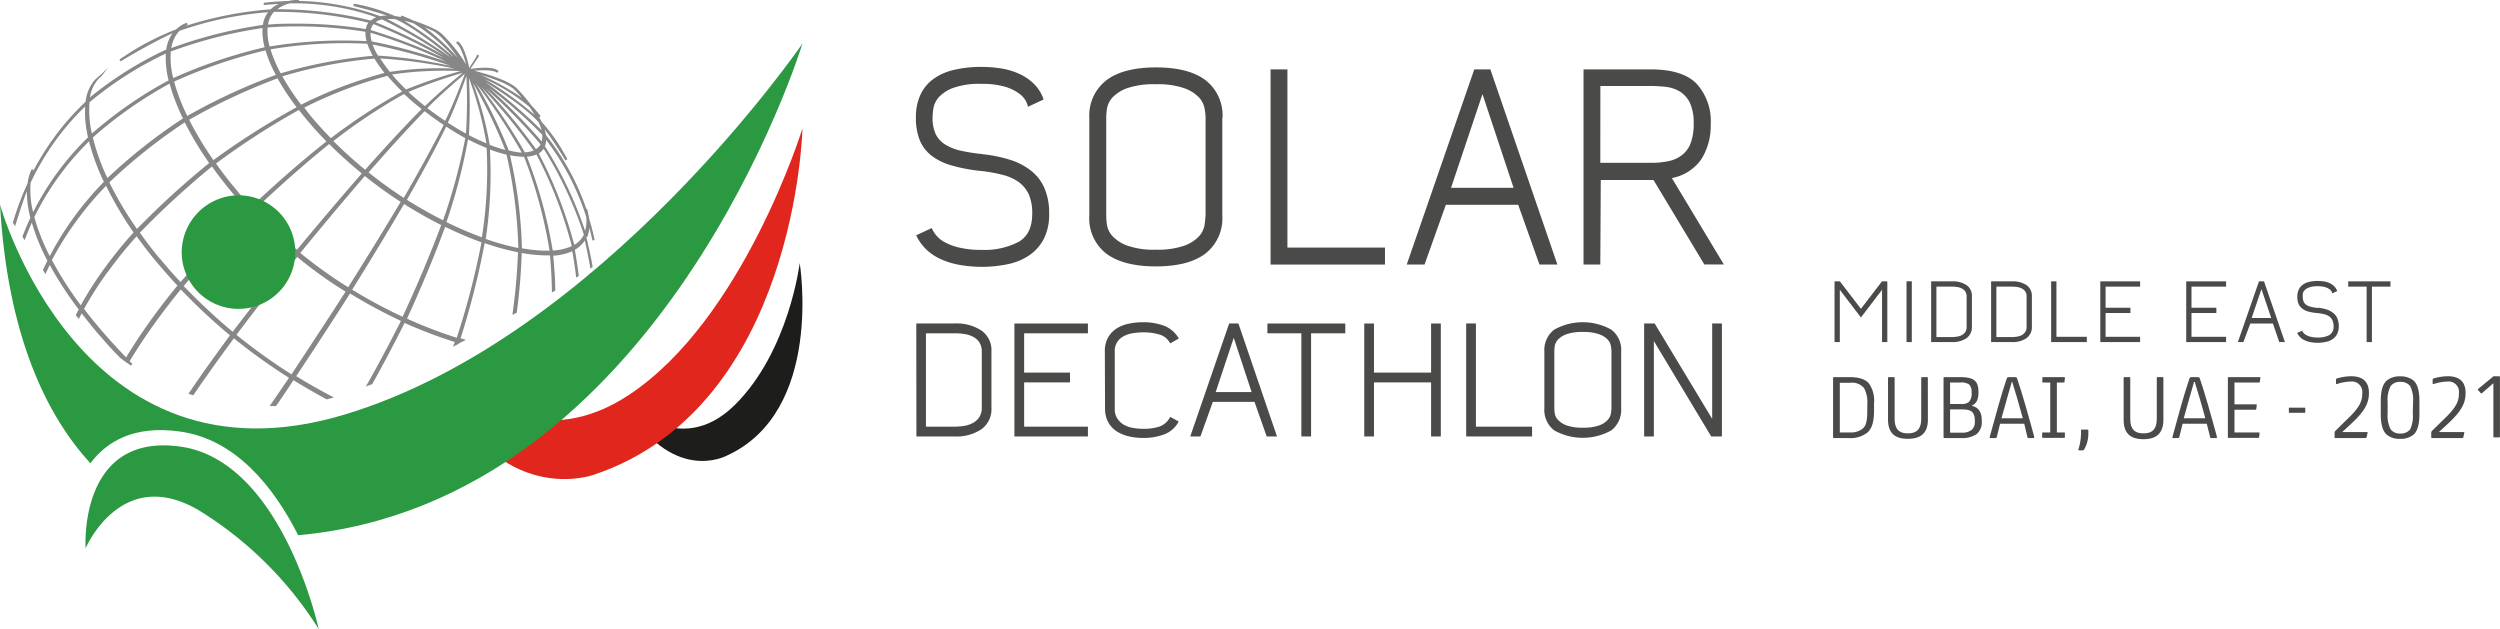 <svg xmlns="http://www.w3.org/2000/svg" viewBox="0 0 393.11 98.93"><defs><style>.cls-1{fill:#4a4a49;}.cls-2{fill:#878787;}.cls-3{fill:#1d1d1b;}.cls-4{fill:#e1261d;}.cls-5{fill:#2a9942;}</style></defs><title>solar-decathlon-middle-east-2020-logo</title><g id="Layer_2" data-name="Layer 2"><g id="Layer_1-2" data-name="Layer 1"><polygon class="cls-1" points="296.77 53.79 295.94 53.79 295.94 45.57 292.62 49.92 289.3 45.57 289.3 53.79 288.47 53.79 288.47 44.24 289.31 44.24 292.62 48.56 295.93 44.24 296.77 44.24 296.77 53.79"/><rect class="cls-1" x="299.79" y="44.23" width="0.83" height="9.56"/><path class="cls-1" d="M303.66,44.24h3.26a3.87,3.87,0,0,1,2.31.6,2,2,0,0,1,.84,1.78v4.73a2.12,2.12,0,0,1-.84,1.82,3.86,3.86,0,0,1-2.31.62h-3.26Zm3.26.83h-2.43V53h2.43a4.62,4.62,0,0,0,.82-.07,2.2,2.2,0,0,0,.75-.24,1.49,1.49,0,0,0,.54-.49,1.39,1.39,0,0,0,.21-.81V46.62a1.42,1.42,0,0,0-.17-.72,1.3,1.3,0,0,0-.48-.48,2.23,2.23,0,0,0-.74-.27,5.28,5.28,0,0,0-.93-.08"/><path class="cls-1" d="M313.09,44.24h3.27a3.91,3.91,0,0,1,2.31.6,2.06,2.06,0,0,1,.83,1.78v4.73a2.12,2.12,0,0,1-.84,1.82,3.83,3.83,0,0,1-2.3.62h-3.27Zm3.26.83h-2.43V53h2.43a4.73,4.73,0,0,0,.83-.07,2.22,2.22,0,0,0,.74-.24,1.49,1.49,0,0,0,.54-.49,1.39,1.39,0,0,0,.21-.81V46.62a1.33,1.33,0,0,0-.17-.72,1.23,1.23,0,0,0-.48-.48,2.26,2.26,0,0,0-.73-.27,5.4,5.4,0,0,0-.94-.08"/><polygon class="cls-1" points="328.14 53.79 322.53 53.79 322.53 44.24 323.36 44.24 323.36 52.96 328.14 52.96 328.14 53.79"/><polygon class="cls-1" points="336.52 45.07 331.09 45.07 331.09 48.39 335 48.39 335 49.22 331.09 49.22 331.09 52.96 336.52 52.96 336.52 53.79 330.26 53.79 330.26 44.24 336.52 44.24 336.52 45.07"/><polygon class="cls-1" points="350.04 45.07 344.6 45.07 344.6 48.39 348.51 48.39 348.51 49.22 344.6 49.22 344.6 52.96 350.04 52.96 350.04 53.79 343.77 53.79 343.77 44.24 350.04 44.24 350.04 45.07"/><path class="cls-1" d="M352.76,53.79h-.87l3.32-9.55H356l3.29,9.55h-.89l-1-2.92h-3.55Zm2.84-8.33L354.06,50h3.07Z"/><path class="cls-1" d="M364.51,48.39a6.63,6.63,0,0,1,1.37.28,3.1,3.1,0,0,1,1,.54,2.09,2.09,0,0,1,.65.85,3.12,3.12,0,0,1,.23,1.24,2.65,2.65,0,0,1-.26,1.22,2.09,2.09,0,0,1-.7.8,2.73,2.73,0,0,1-1.06.44,5.89,5.89,0,0,1-1.3.14,6.37,6.37,0,0,1-1-.08,3.91,3.91,0,0,1-.92-.26,2.48,2.48,0,0,1-.76-.47,2.42,2.42,0,0,1-.55-.74L362,52a2,2,0,0,0,.19.32,1.2,1.2,0,0,0,.41.34,2.7,2.7,0,0,0,.73.29,4.41,4.41,0,0,0,1.12.12,3.62,3.62,0,0,0,1.84-.39,1.48,1.48,0,0,0,.65-1.37,2.26,2.26,0,0,0-.17-.92,1.52,1.52,0,0,0-.48-.61,2.27,2.27,0,0,0-.8-.36,7,7,0,0,0-1.08-.19A8.11,8.11,0,0,1,363,49a2.78,2.78,0,0,1-1-.49,2,2,0,0,1-.58-.76,2.93,2.93,0,0,1-.18-1.09,2.66,2.66,0,0,1,.23-1.14,2,2,0,0,1,.65-.77,2.81,2.81,0,0,1,1-.43,5.49,5.49,0,0,1,1.33-.14,6.08,6.08,0,0,1,.95.07,3.27,3.27,0,0,1,.89.26,2.4,2.4,0,0,1,.73.49,1.92,1.92,0,0,1,.49.77l-.77.36a1.17,1.17,0,0,0-.1-.27,1.08,1.08,0,0,0-.33-.37,2.21,2.21,0,0,0-.69-.34,4.05,4.05,0,0,0-1.17-.14,3.63,3.63,0,0,0-1.38.2,1.78,1.78,0,0,0-.71.46,1,1,0,0,0-.26.54,2.93,2.93,0,0,0,0,.44,2,2,0,0,0,.14.8,1.23,1.23,0,0,0,.45.51,2.32,2.32,0,0,0,.76.3,8.31,8.31,0,0,0,1.07.17"/><polygon class="cls-1" points="375.89 45.07 372.97 45.07 372.97 53.79 372.14 53.79 372.14 45.07 369.24 45.07 369.24 44.24 375.89 44.24 375.89 45.07"/><path class="cls-1" d="M290.76,59.3c1.53,0,2.52.3,3.12,1a4.63,4.63,0,0,1,.8,3.12v1.13c0,1.59-.25,2.73-1,3.43a4.31,4.31,0,0,1-3.05.9h-2.22c-.13,0-.17-.07-.17-.2V59.42c0-.1.08-.12.17-.12ZM289.3,68h1.59a2.9,2.9,0,0,0,2.05-.64c.59-.55.68-1.48.68-3v-.74a4.72,4.72,0,0,0-.5-2.58,2.43,2.43,0,0,0-2.19-.85H289.3Z"/><path class="cls-1" d="M303.15,66C303.15,68.13,302,69,300,69s-3.12-.84-3.12-3.06V59.42a.12.12,0,0,1,.13-.12h.78a.12.12,0,0,1,.13.12v6.37c0,1.59.59,2.35,2.08,2.35s2.1-.76,2.1-2.35V59.42a.12.12,0,0,1,.13-.12H303c.08,0,.14,0,.14.12Z"/><path class="cls-1" d="M308.16,59.3c2.15,0,2.94.53,2.94,2.3v.15c0,1-.28,1.69-1,2v.08c1,.22,1.52,1,1.52,2.22v.14a2.42,2.42,0,0,1-.81,2.07,4.08,4.08,0,0,1-2.55.62h-2.44c-.17,0-.21,0-.21-.16V59.45a.15.15,0,0,1,.16-.15Zm-1.52,4.23h1.76a1.89,1.89,0,0,0,1.16-.29,1.84,1.84,0,0,0,.46-1.48v-.09a1.62,1.62,0,0,0-.35-1.18,2.06,2.06,0,0,0-1.43-.34h-1.6Zm0,4.5h1.77a2.42,2.42,0,0,0,1.61-.42,1.65,1.65,0,0,0,.51-1.35v-.09c0-1.53-.71-1.79-2.06-1.79h-1.83Z"/><path class="cls-1" d="M318.3,66.63h-3.8c-.18.67-.34,1.39-.51,2.06,0,.14-.06.19-.3.19H313c-.12,0-.16,0-.12-.2.81-3,1.91-7,2.67-9.16.06-.17.11-.22.34-.22h.95c.23,0,.28.05.34.22.76,2.2,1.87,6.12,2.69,9.16,0,.14,0,.2-.09.2h-.74c-.17,0-.22,0-.24-.16Zm-3.58-.86h3.35c-.58-2.18-1.2-4.25-1.66-5.72h-.07c-.43,1.44-1,3.55-1.62,5.72"/><path class="cls-1" d="M324.59,68a.09.09,0,0,1,.1.1v.65a.09.09,0,0,1-.1.1h-3.37a.09.09,0,0,1-.1-.1v-.65a.09.09,0,0,1,.1-.1h1.17V60.15h-1.14c-.08,0-.1,0-.1-.1V59.4c0-.06,0-.1.1-.1h3.37a.09.09,0,0,1,.08.1l-.08.66c0,.06,0,.09-.09.09h-1.1V68Z"/><path class="cls-1" d="M328.26,67.55c.09,0,.12,0,.12.12v.53a4.92,4.92,0,0,1-.67,2.49.33.33,0,0,1-.31.13H327c-.17,0-.21-.06-.18-.15a9.35,9.35,0,0,0,.41-2.42v-.58c0-.09,0-.12.12-.12Z"/><path class="cls-1" d="M340.18,66c0,2.18-1.16,3.06-3.13,3.06s-3.12-.84-3.12-3.06V59.42a.12.12,0,0,1,.13-.12h.77c.08,0,.14,0,.14.12v6.37c0,1.59.58,2.35,2.08,2.35s2.09-.76,2.09-2.35V59.42c0-.08.06-.12.14-.12h.77a.12.12,0,0,1,.13.12Z"/><path class="cls-1" d="M347,66.63h-3.8c-.18.67-.34,1.39-.51,2.06,0,.14-.07.19-.3.19h-.66c-.12,0-.16,0-.12-.2.81-3,1.91-7,2.67-9.16.06-.17.11-.22.34-.22h.94c.24,0,.29.05.35.22.76,2.2,1.87,6.12,2.69,9.16,0,.14,0,.2-.1.2h-.73c-.17,0-.22,0-.24-.16Zm-3.58-.86h3.35c-.58-2.18-1.21-4.25-1.66-5.72H345c-.43,1.44-1,3.55-1.62,5.72"/><path class="cls-1" d="M355.32,59.3c.1,0,.13,0,.11.11l-.08.59a.15.15,0,0,1-.17.15h-3.82v3.43h3.39c.08,0,.12,0,.11.12l-.07.58c0,.1-.05.15-.16.15h-3.27V68h3.79c.12,0,.16.06.15.15l-.06.56c0,.09-.06.14-.17.14h-4.66c-.07,0-.09,0-.09-.11V59.42a.12.12,0,0,1,.13-.12Z"/><rect class="cls-1" x="359.91" y="64.1" width="2.58" height="0.81" rx="0.06"/><path class="cls-1" d="M154.43,24.24a21.65,21.65,0,0,1,4.4.89,10.11,10.11,0,0,1,3.33,1.74,7,7,0,0,1,2.09,2.75,9.93,9.93,0,0,1,.72,4,8.41,8.41,0,0,1-.82,3.91,7,7,0,0,1-2.26,2.58,9.15,9.15,0,0,1-3.37,1.42,20,20,0,0,1-7.34.17,12.45,12.45,0,0,1-2.92-.81,8.34,8.34,0,0,1-2.45-1.52A7.61,7.61,0,0,1,144.06,37l2.45-1.14a4.78,4.78,0,0,0,.59,1A4.37,4.37,0,0,0,148.4,38a9.06,9.06,0,0,0,2.34.91,14.68,14.68,0,0,0,3.61.38A11.55,11.55,0,0,0,160.23,38q2.09-1.26,2.08-4.39a7.35,7.35,0,0,0-.52-3,5,5,0,0,0-1.56-1.95,7.5,7.5,0,0,0-2.55-1.16,23.43,23.43,0,0,0-3.46-.62,25.38,25.38,0,0,1-4.59-.87,9.23,9.23,0,0,1-3.19-1.56,6,6,0,0,1-1.83-2.44,9.39,9.39,0,0,1-.59-3.52,8.37,8.37,0,0,1,.74-3.65,6.33,6.33,0,0,1,2.08-2.47,9,9,0,0,1,3.25-1.4,18.44,18.44,0,0,1,4.26-.45,20.61,20.61,0,0,1,3,.23,11.17,11.17,0,0,1,2.85.83,8,8,0,0,1,2.36,1.59,6.18,6.18,0,0,1,1.54,2.47l-2.45,1.15a4,4,0,0,0-.31-.85,3.58,3.58,0,0,0-1.06-1.21,7.21,7.21,0,0,0-2.21-1.08,12.51,12.51,0,0,0-3.75-.46,12.24,12.24,0,0,0-4.43.63,5.84,5.84,0,0,0-2.28,1.48,3.58,3.58,0,0,0-.84,1.76,12.06,12.06,0,0,0-.13,1.42,6.07,6.07,0,0,0,.47,2.56,3.93,3.93,0,0,0,1.43,1.63,7.52,7.52,0,0,0,2.43,1,27.76,27.76,0,0,0,3.43.55"/><path class="cls-1" d="M192.2,18.53V33.89a7,7,0,0,1-2.68,6c-1.78,1.34-4.37,2-7.77,2s-6-.68-7.78-2a7,7,0,0,1-2.68-6V18.53A7,7,0,0,1,174,12.6q2.67-2,7.78-2t7.77,2a7,7,0,0,1,2.68,6m-2.66,15.52V18.41A9.73,9.73,0,0,0,189.4,17a3.47,3.47,0,0,0-.89-1.7,5.93,5.93,0,0,0-2.32-1.44,12.67,12.67,0,0,0-4.44-.61,12.87,12.87,0,0,0-4.49.61,5.83,5.83,0,0,0-2.32,1.46,3.5,3.5,0,0,0-.87,1.74,11.23,11.23,0,0,0-.12,1.4V34a11.08,11.08,0,0,0,.12,1.4,3.5,3.5,0,0,0,.87,1.74,6,6,0,0,0,2.32,1.48,12.32,12.32,0,0,0,4.49.64,12.64,12.64,0,0,0,4.44-.62,5.72,5.72,0,0,0,2.32-1.46,3.54,3.54,0,0,0,.89-1.74,10,10,0,0,0,.14-1.4"/><polygon class="cls-1" points="217.78 41.6 199.79 41.6 199.79 10.91 202.44 10.91 202.44 38.93 217.78 38.93 217.78 41.6"/><path class="cls-1" d="M224,41.6H221.2l10.62-30.69h2.53L244.89,41.6h-2.82l-3.34-9.4H227.35Zm9.11-26.8-4.94,14.73H238Z"/><path class="cls-1" d="M251.64,41.6H249V10.91h10.58c3.32,0,5.71.75,7.19,2.24A8.76,8.76,0,0,1,269,19.58,9.89,9.89,0,0,1,267.55,25,7.25,7.25,0,0,1,262.89,28l8.18,13.59H268l-8-13.29h-8.29Zm0-16h8a12.67,12.67,0,0,0,2.81-.28,5,5,0,0,0,2.11-1,4.18,4.18,0,0,0,1.31-1.88,8.6,8.6,0,0,0,.45-3,7.48,7.48,0,0,0-.59-3.26,4.29,4.29,0,0,0-1.57-1.78,5.52,5.52,0,0,0-2.2-.74,23,23,0,0,0-2.53-.14h-7.78Z"/><path class="cls-1" d="M144.08,50.86h6A7.18,7.18,0,0,1,154.36,52a3.79,3.79,0,0,1,1.54,3.29V64.1a3.93,3.93,0,0,1-1.55,3.38,7,7,0,0,1-4.25,1.15h-6Zm6,1.55h-4.48V67.09h4.48a9.83,9.83,0,0,0,1.52-.12,4.32,4.32,0,0,0,1.38-.46,2.7,2.7,0,0,0,1-.91,2.61,2.61,0,0,0,.4-1.5V55.27a2.64,2.64,0,0,0-.32-1.33,2.38,2.38,0,0,0-.89-.89,4.08,4.08,0,0,0-1.35-.5,10.18,10.18,0,0,0-1.73-.14"/><polygon class="cls-1" points="171.07 52.41 161.04 52.41 161.04 58.59 168.25 58.59 168.25 60.13 161.04 60.13 161.04 67.09 171.07 67.09 171.07 68.63 159.51 68.63 159.51 50.87 171.07 50.87 171.07 52.41"/><path class="cls-1" d="M173.73,55.25a4.36,4.36,0,0,1,.46-2.09,4,4,0,0,1,1.27-1.43,5.56,5.56,0,0,1,1.9-.8,10.61,10.61,0,0,1,2.39-.26,9.15,9.15,0,0,1,3.31.56,4.54,4.54,0,0,1,2.3,2L184,54a2.71,2.71,0,0,0-1.67-1.39,8.59,8.59,0,0,0-2.55-.35,9.84,9.84,0,0,0-1.79.16,4.39,4.39,0,0,0-1.43.52,2.56,2.56,0,0,0-1.27,2.37v9a2.57,2.57,0,0,0,.4,1.49,3,3,0,0,0,1.05,1,4.3,4.3,0,0,0,1.44.49,9.61,9.61,0,0,0,1.6.14,8.31,8.31,0,0,0,2.53-.35A3,3,0,0,0,184,65.55l1.34.73a4.2,4.2,0,0,1-2.22,2,9,9,0,0,1-3.34.58,9.6,9.6,0,0,1-2.41-.28,5.66,5.66,0,0,1-1.91-.85,4,4,0,0,1-1.25-1.44,4.5,4.5,0,0,1-.45-2.06Z"/><path class="cls-1" d="M188.76,68.63h-1.6l6.12-17.77h1.45l6.07,17.77h-1.62l-1.92-5.44h-6.55ZM194,53.12l-2.84,8.53h5.65Z"/><polygon class="cls-1" points="211.54 52.41 206.16 52.41 206.16 68.63 204.63 68.63 204.63 52.41 199.29 52.41 199.29 50.87 211.54 50.87 211.54 52.41"/><polygon class="cls-1" points="226.56 50.87 226.56 68.63 225.03 68.63 225.03 60.13 216.05 60.13 216.05 68.63 214.52 68.63 214.52 50.87 216.05 50.87 216.05 58.59 225.03 58.59 225.03 50.87 226.56 50.87"/><polygon class="cls-1" points="240.91 68.63 230.55 68.63 230.55 50.86 232.08 50.86 232.08 67.09 240.91 67.09 240.91 68.63"/><path class="cls-1" d="M254.92,55.28v8.89a4.1,4.1,0,0,1-1.54,3.5,9.23,9.23,0,0,1-9,0,4.1,4.1,0,0,1-1.54-3.5V55.28a4.06,4.06,0,0,1,1.54-3.44,9.23,9.23,0,0,1,9,0,4,4,0,0,1,1.54,3.46m-1.53,9V55.21a4.72,4.72,0,0,0-.09-.82,1.89,1.89,0,0,0-.51-1,3.38,3.38,0,0,0-1.33-.83,7.22,7.22,0,0,0-2.56-.36,7.33,7.33,0,0,0-2.59.36,3.46,3.46,0,0,0-1.33.84,2,2,0,0,0-.5,1,6,6,0,0,0-.07.81v9a5.74,5.74,0,0,0,.07.81,2,2,0,0,0,.5,1,3.48,3.48,0,0,0,1.33.86,7.29,7.29,0,0,0,2.59.37,7.22,7.22,0,0,0,2.56-.36,3.29,3.29,0,0,0,1.33-.85,2,2,0,0,0,.51-1,5.14,5.14,0,0,0,.09-.82"/><polygon class="cls-1" points="258.53 68.63 258.53 50.86 260.18 50.86 269.23 65.86 269.23 50.86 270.76 50.86 270.76 68.63 269.08 68.63 260.06 53.63 260.06 68.63 258.53 68.63"/><path class="cls-2" d="M92.34,37.27a4.8,4.8,0,0,0,.33-1.45c.18.66.34,1.33.49,2l.34-.07-.06-.29c-.23-1.07-.51-2.15-.83-3.19,0-.26-.09-.53-.15-.82l0-.11-.15-.49-.11,0a39.28,39.28,0,0,0-6.34-11.59,5.43,5.43,0,0,0-.23-.95c1.49,1.94,3.26,4.87,3.28,4.91l.31-.17s-.1-.21-.15-.29a28.29,28.29,0,0,0-3.91-5.61c-.11-.23-.24-.47-.37-.71l.22-.17-.13-.18a15.9,15.9,0,0,0-1.25-1.42,26.56,26.56,0,0,0-2.24-2.65l0,0a1.06,1.06,0,0,0-.15-.15l0,0c-1.36-1.29-4.93-2.31-6.66-2.74,1.26-.12,3-.16,3.59.32l.23-.26-.12-.11c-.79-.68-3.3-.39-4.32-.24,1.37-2,1.37-2,1.34-2.06l0-.06,0,0-.07-.06h0l0,0-.15-.09-.12.19c0,.13-.6,1-1.17,1.92-.22-1-.83-3.57-1.75-4.12l-.14-.08h0l-.18.3h0c.66.38,1.23,2.09,1.57,3.35a24.68,24.68,0,0,0-3.79-4.79,7.09,7.09,0,0,0-.83-.6l-.19-.1-.14-.07h0A27.73,27.73,0,0,0,65,3.23c-.49-.24-1-.45-1.44-.63l-.45-.17-.09.25c-.32-.07-.63-.12-.93-.16a28.4,28.4,0,0,0-6-1.86L55.75.6l-.11,0-.08.34s3.11.75,5.28,1.51a5.85,5.85,0,0,0-1.07.09A39.47,39.47,0,0,0,47,.15V0h-.49a8.2,8.2,0,0,0-1.16.15C44.15.2,43,.27,41.86.39l-.39.06,0,.34S42.73.68,43.85.61a4.34,4.34,0,0,0-1.29.86A56.81,56.81,0,0,0,29.17,4.09l.36-.2-.14-.31L29,3.72a5.32,5.32,0,0,0-1.31.9A41.6,41.6,0,0,0,19.32,9l-.05,0-.49.38.19.28a87.41,87.41,0,0,1,8.17-4.45,5.92,5.92,0,0,0-1,2.58,56.31,56.31,0,0,0-12,7.53,5.61,5.61,0,0,1,1.43-3l.42-.37h0l0,0,1-1.32L15.8,11.81l-.05,0-.61.55a3.08,3.08,0,0,0-.28.26h0A6.27,6.27,0,0,0,13.46,16a39.81,39.81,0,0,0-5,5.68,41.71,41.71,0,0,0-3.33,5.41l.15-.4L5,26.59c0,.05-.05.09-.07.14l-.06.13a7.47,7.47,0,0,0-.54,2A42,42,0,0,0,2.06,34.9L2,35l.38.56.1-.35C3,33.64,3.6,31.62,4.23,30.05a16,16,0,0,0,.55,4.2c-.44.92-.84,1.87-1.24,2.92l0,.08.05.07.09.16.18.28L4,37.45c.33-.88.67-1.68,1-2.45a33.24,33.24,0,0,0,2.45,6c-.26.52-.48,1-.68,1.41l0,.09.38.6.13-.29c.18-.39.36-.78.54-1.15a55.16,55.16,0,0,0,4.56,7c-.11.21-.22.41-.32.62l-.15.28.49.58.18-.36.26-.5c1,1.26,2,2.57,3.19,3.88.82.95,1.75,2,2.86,3.1.58.45,1.14.85,1.72,1.24l.21-.27a2.61,2.61,0,0,0-.24-.23,1.89,1.89,0,0,0-.2-.2c1.14-1.88,2.38-3.77,3.69-5.6s2.83-3.83,4.36-5.69a91.28,91.28,0,0,0,7.73,7.22c-1.41,1.91-2.83,3.88-4.22,5.84-.76,1.09-1.48,2.14-2.18,3.16l-.13.19.22.07.45.14.12,0,.08-.11c.66-1,1.35-2,2.08-3,1.39-2,2.8-3.93,4.2-5.82a92.34,92.34,0,0,0,8.66,6.21c-.85,1.26-1.76,2.59-2.85,4.16l-.19.28h1l.05-.07c1-1.45,1.88-2.74,2.69-4,1.62,1,3.37,2,5.19,3l.06,0h.07l.62-.17.43-.11-.39-.21c-1.93-1-3.79-2.07-5.54-3.14,3.12-4.7,5.89-8.95,8.46-13a82.5,82.5,0,0,0,8,4.31c-1.71,3.4-3.48,6.73-5.28,9.91l-.23.42.44-.17.6-.24,0,0,0-.05c1.75-3.13,3.45-6.35,5.05-9.55a72,72,0,0,0,7.89,3l-.29.75.92-.47,0-.08.08,0,.16-.09.5-.26.38-.19-.7-.21-.15,0a123.64,123.64,0,0,0,3.8-15,39.18,39.18,0,0,0,5.24,1.44,91,91,0,0,1-.84,9.51l0,.34.66-.37v-.09a92.63,92.63,0,0,0,.77-9.28,23.23,23.23,0,0,0,3.63.38h.82c.16,1.88.26,3.67.29,5.47V46l.53-.31v-.1c0-1.78-.16-3.59-.32-5.38a9,9,0,0,0,3-.7c.23,1.27.42,2.55.58,3.88l0,.27.43-.27v-.11c-.17-1.34-.38-2.68-.61-4a4.33,4.33,0,0,0,1.56-1.47c.32,1.41.61,2.82.85,4.18l0,.24.38-.22,0-.12c-.26-1.49-.58-3-1-4.64M4.82,28.71A41.11,41.11,0,0,1,8.74,22.1a39.32,39.32,0,0,1,4.65-5.36,17.17,17.17,0,0,0,.45,4.85,44.56,44.56,0,0,0-4.93,5.69,43.39,43.39,0,0,0-3.7,6.09,14.13,14.13,0,0,1-.39-4.66M26.53,12.63A65,65,0,0,0,14.45,21a16,16,0,0,1-.37-4.92,55.61,55.61,0,0,1,12-7.66,13.77,13.77,0,0,0,.43,4.2M42.15,1.92a4.5,4.5,0,0,0-.82,2A70.88,70.88,0,0,0,26.94,7.56a5.15,5.15,0,0,1,1.26-2.7,54.8,54.8,0,0,1,14-2.94m17,.78a3,3,0,0,0-.89.53,61.28,61.28,0,0,0-14.7-1.78A5,5,0,0,1,45.6.53,39.1,39.1,0,0,1,59.12,2.7m16.57,9.11c1.81.54,4.22,1.38,5.26,2.34.39.42.76.82,1.1,1.22a38.43,38.43,0,0,0-6.36-3.56M41.61,7.43a79.11,79.11,0,0,0-14.37,4.85,13,13,0,0,1-.38-4.18A71.45,71.45,0,0,1,41.28,4.41a9.21,9.21,0,0,0,.33,3M37.2,52.62c2.93-3.87,6-7.87,9.54-12.21a66.74,66.74,0,0,0,7.6,5.45c-2.72,4.22-5.58,8.58-8.51,13a92.4,92.4,0,0,1-8.63-6.19m-8.32-7.7c3.27-3.8,6.71-7.51,10.52-11.34a75.26,75.26,0,0,0,6.77,6.36c-3.57,4.4-6.7,8.39-9.58,12.18a94.26,94.26,0,0,1-7.71-7.2m.85-26.13a94.53,94.53,0,0,1,13.91-6.52,38.19,38.19,0,0,0,3,4.54,119.1,119.1,0,0,0-13.08,8.31,51.33,51.33,0,0,1-3.81-6.33m40,.84c-2,3.92-4.16,7.79-6.26,11.43-1.89-1.22-3.74-2.56-5.53-4,2.63-3,5.67-6.41,8.8-9.62,1,.76,2,1.48,3,2.16m-2.92-2.95c-.92-.73-1.8-1.48-2.62-2.25a84.79,84.79,0,0,1,8.54-3c-1.23,1-3.9,3.24-5.92,5.23m5.58-5.5a76.63,76.63,0,0,0-8.57,2.89c-.4-.38-.8-.79-1.2-1.21s-.66-.72-1-1.15a56.4,56.4,0,0,1,10.8-.53m-11.14.12a21.89,21.89,0,0,1-1.52-2.11,80.88,80.88,0,0,1,11.68,1.6,51.94,51.94,0,0,0-10.16.51m-.42.58q.55.66,1.2,1.35h0c.42.44.79.82,1.14,1.16a91.91,91.91,0,0,0-11.2,7.33c-.68-.68-1.4-1.45-2.18-2.33s-1.44-1.68-2-2.47a67.55,67.55,0,0,1,13.09-5M59.43,8.74A10,10,0,0,1,58.59,7a89.69,89.69,0,0,1,12.26,3.36A76.35,76.35,0,0,0,59.43,8.74m-12.1,7.7A38.72,38.72,0,0,1,44.4,12,73,73,0,0,1,58.87,9.21a21.93,21.93,0,0,0,1.59,2.26,68.75,68.75,0,0,0-13.13,5m4,5.77c-4,3.16-7.83,6.52-11.81,10.27-1-1-1.89-2.1-2.85-3.26s-1.87-2.36-2.7-3.54A119.13,119.13,0,0,1,47,17.29c.66.86,1.38,1.72,2.12,2.57s1.42,1.57,2.19,2.35m12.21-7.45c.88.83,1.82,1.64,2.78,2.39-3.17,3.18-6.23,6.58-8.88,9.54a66.49,66.49,0,0,1-5-4.51,89.27,89.27,0,0,1,11.14-7.42M40,33c4-3.77,7.81-7.16,11.76-10.35a68.73,68.73,0,0,0,5.13,4.62c-3.4,3.9-6.83,7.95-10.19,12A78.42,78.42,0,0,1,40,33M70,19c-1-.66-1.92-1.34-2.82-2,2.07-2.09,4.81-4.45,5.92-5.4C72.58,13,71.29,16.37,70,19M58.45,6.51a4.45,4.45,0,0,1-.19-1.37A89.73,89.73,0,0,1,70.19,9.72,83.4,83.4,0,0,0,58.45,6.51m-.69.37a11.89,11.89,0,0,0,.86,1.9,73.12,73.12,0,0,0-14.48,2.75,21.3,21.3,0,0,1-1.61-3.77,70.23,70.23,0,0,1,15.23-.88M29.45,18.23a30.86,30.86,0,0,1-2.07-5.4A78.78,78.78,0,0,1,41.75,7.92a20.91,20.91,0,0,0,1.62,3.86,93.92,93.92,0,0,0-13.92,6.45M21.54,36a55.78,55.78,0,0,1-4.35-7.32,86.67,86.67,0,0,1,11.86-9.44,51.31,51.31,0,0,0,3.84,6.4A129.8,129.8,0,0,0,21.54,36M64,31.4c2.05-3.61,4.2-7.47,6.16-11.49,1,.65,2,1.26,3,1.81a89.78,89.78,0,0,1-3.49,12.93c-1.93-1-3.85-2.07-5.72-3.25M73.27,21c-.94-.5-1.89-1.08-2.85-1.71,1.2-2.54,2.38-5.81,2.92-7.34A81.48,81.48,0,0,1,73.27,21m.44-8.8a56.93,56.93,0,0,1,2.78,10.34c-.91-.37-1.84-.81-2.76-1.29a77.65,77.65,0,0,0,0-9m5.74,11.33a24.18,24.18,0,0,1-2.47-.8A51.54,51.54,0,0,0,74.35,13a80.75,80.75,0,0,1,5.1,10.59m4.49.08a4.41,4.41,0,0,1-1.42.28,85.71,85.71,0,0,0-6.83-10.25,93.09,93.09,0,0,1,8.25,10m-1.9.29h-.21A12.06,12.06,0,0,1,80,23.65,78.3,78.3,0,0,0,74.9,13.19,92,92,0,0,1,82,23.91m2.26-.48a88.17,88.17,0,0,0-7.89-9.53A85.7,85.7,0,0,1,85,22.7a1.84,1.84,0,0,1-.71.73M25.09,40.64C24,39.29,22.92,37.92,22,36.58a133.82,133.82,0,0,1,11.33-10.4c.88,1.23,1.8,2.43,2.73,3.57s1.9,2.24,2.88,3.3c-3.82,3.81-7.27,7.51-10.55,11.3-1.12-1.19-2.21-2.44-3.26-3.71M63,31.74c-2.58,4.33-5.28,8.72-8.25,13.42a68,68,0,0,1-7.53-5.39c3.43-4.19,6.84-8.25,10.14-12.09,1.84,1.46,3.73,2.83,5.64,4.06m6.38,3.65c-1.77,4.72-3.76,9.44-6.08,14.42a79.51,79.51,0,0,1-7.92-4.26c3-4.81,5.67-9.22,8.16-13.47,1.86,1.18,3.83,2.3,5.84,3.31m6.4,1.93a57.54,57.54,0,0,1-5.58-2.4,87.82,87.82,0,0,0,3.39-13,32.21,32.21,0,0,0,2.93,1.35,67.81,67.81,0,0,1-.74,14M77,23.5a20.8,20.8,0,0,0,2.65.82A73.75,73.75,0,0,1,81.5,39a38.15,38.15,0,0,1-5.12-1.43,69.4,69.4,0,0,0,.66-14M82,24.66h.41a72,72,0,0,1,4,14.76h-.74a23.37,23.37,0,0,1-3.6-.38,72.32,72.32,0,0,0-1.88-14.63,12.8,12.8,0,0,0,1.81.23m2.36-.34a68.26,68.26,0,0,1,5.55,14.4,8.28,8.28,0,0,1-3,.69,72.69,72.69,0,0,0-4.06-14.76,4.49,4.49,0,0,0,1.49-.33m.84-2.05a86.24,86.24,0,0,0-8.34-8.46,72.85,72.85,0,0,1,8.41,7.38,2.91,2.91,0,0,1-.07,1.08M58.3,4.73a2,2,0,0,1,.44-.94A86.73,86.73,0,0,1,69.83,9.16,87.22,87.22,0,0,0,58.3,4.73M57.47,5a4.56,4.56,0,0,0,.17,1.47,70.85,70.85,0,0,0-15.25.84,8.93,8.93,0,0,1-.31-3A68,68,0,0,1,57.47,5M16.89,28a34,34,0,0,1-2.29-6.38,65.24,65.24,0,0,1,12.07-8.47,30.8,30.8,0,0,0,2.1,5.47A84.82,84.82,0,0,0,16.89,28M12,34.77a50.17,50.17,0,0,1,4.68-5.55A55.13,55.13,0,0,0,21,36.55a65.59,65.59,0,0,0-4.61,5.69A57,57,0,0,0,12.7,48a57.82,57.82,0,0,1-4.54-7.1A48.59,48.59,0,0,1,12,34.77m4.95,8a65,65,0,0,1,4.53-5.61c1,1.35,2,2.7,3.11,4s2.08,2.44,3.31,3.75c-1.59,1.93-3.07,3.86-4.41,5.74s-2.53,3.69-3.66,5.55c-1.14-1.18-2.27-2.4-3.34-3.63s-2.3-2.71-3.27-4a56.49,56.49,0,0,1,3.73-5.84M64,50.11c2.29-5,4.25-9.69,6-14.44a61.55,61.55,0,0,0,5.71,2.44,121.76,121.76,0,0,1-3.89,15,68.46,68.46,0,0,1-7.81-3M90.3,38.5a68.85,68.85,0,0,0-5.58-14.37,2.34,2.34,0,0,0,.76-.74,61.25,61.25,0,0,1,6.33,13.52A3.78,3.78,0,0,1,90.3,38.5m-14-25.61c2.63,1.63,6.42,4.16,8.38,6.31a8.19,8.19,0,0,1,.48,1.28,83.58,83.58,0,0,0-8.86-7.59m-.06-.44a29,29,0,0,1,7,4.36c.3.42.58.84.82,1.24a55.38,55.38,0,0,0-7.82-5.6M66.78,4.29c.46.19.92.39,1.37.61,1.23.67,2.77,2.65,3.84,4.2a37,37,0,0,0-5.21-4.81M71.36,9a56.09,56.09,0,0,0-7.8-5.74c.47.11,1,.25,1.46.41A28.57,28.57,0,0,1,71.36,9m-10.58-6a6.6,6.6,0,0,1,.89,0c.19,0,.39,0,.59.05,2.61,1.18,6.25,4,8.64,6A85.06,85.06,0,0,0,60.78,2.94m-1.72.55a2.62,2.62,0,0,1,1-.44,74,74,0,0,1,9.8,5.71,87.3,87.3,0,0,0-10.8-5.27m-1.13.08a2.24,2.24,0,0,0-.41,1,67.66,67.66,0,0,0-10.69-.85c-1.53,0-3.09,0-4.69.15a3.86,3.86,0,0,1,.94-2,60.39,60.39,0,0,1,14.85,1.7M9.26,27.73A43.8,43.8,0,0,1,14,22.23a34.92,34.92,0,0,0,2.33,6.36,50.92,50.92,0,0,0-4.79,5.68,47.7,47.7,0,0,0-3.71,6A31.32,31.32,0,0,1,5.4,34.13a42.34,42.34,0,0,1,3.86-6.4M92,36.3A61,61,0,0,0,85.69,23a2.61,2.61,0,0,0,.18-1,39.31,39.31,0,0,1,6.3,12.09A5.55,5.55,0,0,1,92,36.3"/><path class="cls-3" d="M125.75,41.36s3.86,23.36-11.5,30.3c0,0-8.69,4.75-16.24-8.58,0,0,8.72,9.29,17.51.62,8.55-8.43,10.23-22.34,10.23-22.34"/><path class="cls-4" d="M98.91,62.09C85.84,70.76,75,63.38,70.19,58.72c-.51.12-.76.79-1.28.78,9.49,20.74,24.5,15.14,24.5,15.14,31.84-10.71,32.77-54.44,32.77-54.44s-9.28,30-27.27,41.89"/><path class="cls-5" d="M28.57,39.71a8.93,8.93,0,1,0,8.93-9,9,9,0,0,0-8.93,9"/><path class="cls-5" d="M126.18,6.85S94.55,53.08,54.11,65.21C12.52,77.68,0,32.16,0,32.16,1.19,52.82,7.3,65.3,14.21,72.85c2.61-3.48,6.93-6,14.06-5,8.79,1.21,14.76,8.7,18.62,16.31,57.27-5.17,79.29-77.3,79.29-77.3"/><path class="cls-5" d="M50.12,98.93s-5.73-26.5-21.8-28.71-14.86,16-14.86,16,5.57-13.14,17.77-6A58.25,58.25,0,0,1,50.12,98.93"/><path class="cls-1" d="M367.32,59.69a.17.17,0,0,1,.11-.17,8.21,8.21,0,0,1,2.24-.36c2.2,0,2.83,1.22,2.83,2.6v.09c0,1.54-.71,2.84-2.61,4.61l-1.59,1.48h3.89c.09,0,.11,0,.1.1l-.15.69a.17.17,0,0,1-.18.15h-4.7c-.11,0-.16,0-.16-.15v-.64a.48.48,0,0,1,.17-.39L369,66c2.14-2,2.45-3,2.45-4.14v-.06A1.63,1.63,0,0,0,369.62,60a7.22,7.22,0,0,0-2.15.39c-.1,0-.15,0-.15-.1Z"/><path class="cls-1" d="M380.44,65.05c0,1.67-.29,2.7-.91,3.29a3.21,3.21,0,0,1-2.12.67,3.15,3.15,0,0,1-2.12-.67c-.64-.59-.93-1.62-.93-3.29V63.11c0-1.66.29-2.67.93-3.26a3.15,3.15,0,0,1,2.12-.67,3.21,3.21,0,0,1,2.12.67c.62.59.91,1.6.91,3.26Zm-1-1.85a4.81,4.81,0,0,0-.46-2.5,1.86,1.86,0,0,0-1.53-.65,1.8,1.8,0,0,0-1.53.65,4.68,4.68,0,0,0-.48,2.5V65a4.76,4.76,0,0,0,.48,2.52,1.8,1.8,0,0,0,1.53.65,1.86,1.86,0,0,0,1.53-.65A4.89,4.89,0,0,0,379.4,65Z"/><path class="cls-1" d="M382.52,59.69a.17.17,0,0,1,.11-.17,8.28,8.28,0,0,1,2.25-.36c2.2,0,2.82,1.22,2.82,2.6v.09c0,1.54-.71,2.84-2.6,4.61l-1.6,1.48h3.9c.08,0,.11,0,.1.1l-.15.69a.18.18,0,0,1-.18.15h-4.71c-.11,0-.16,0-.16-.15v-.64a.48.48,0,0,1,.17-.39L384.2,66c2.14-2,2.45-3,2.45-4.14v-.06A1.62,1.62,0,0,0,384.83,60a7.28,7.28,0,0,0-2.16.39c-.1,0-.15,0-.15-.1Z"/><path class="cls-1" d="M393,59.17h-.85l-.07,0-2.42,2a.11.11,0,0,0,0,.16l.43.5a.14.14,0,0,0,.17,0l1.81-1.57v8.41a.1.1,0,0,0,.1.11H393a.1.1,0,0,0,.1-.11V59.28a.1.1,0,0,0-.1-.11"/></g></g></svg>